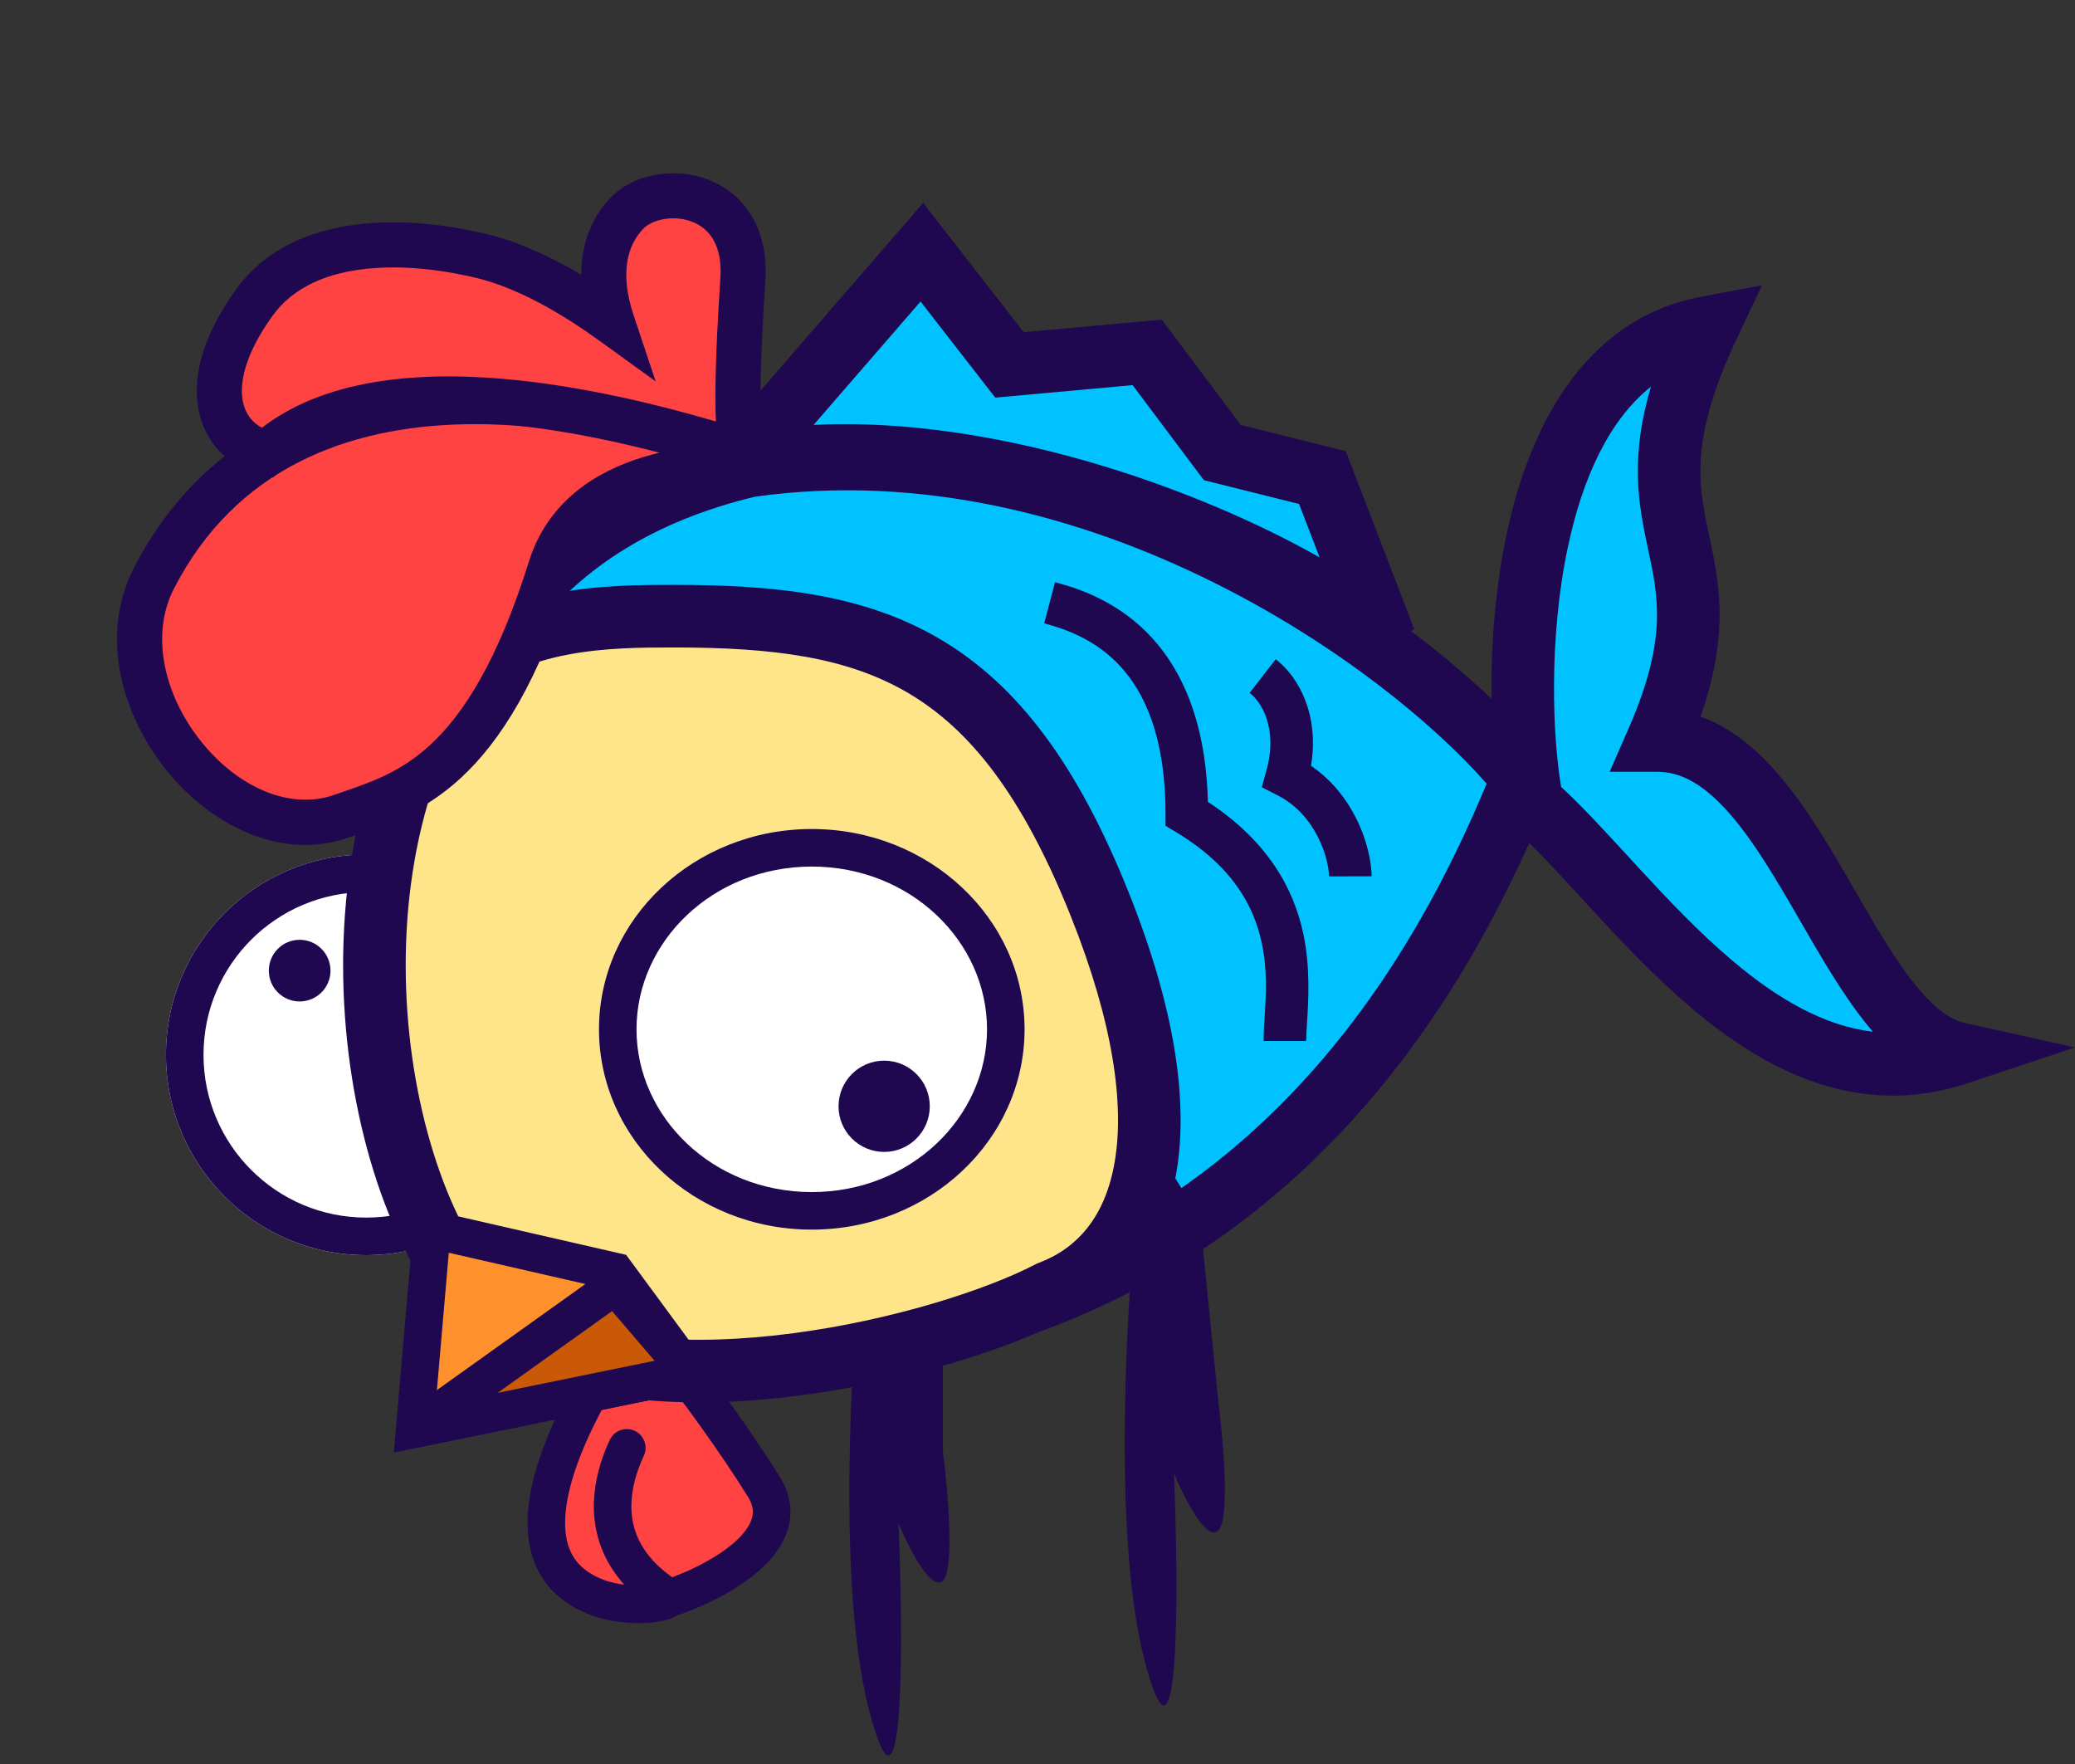 <svg width="80" height="68" viewBox="0 0 80 68" fill="none" xmlns="http://www.w3.org/2000/svg">
<rect x="0" y="0" width="80" height="68" fill="#333333" stroke="none"/>
<path d="M33.501 65.903C32.132 60.602 32.93 50.072 33.501 45.471L36.354 52.65V55.963C36.544 57.436 36.81 60.491 36.354 60.933C35.897 61.375 35.023 59.645 34.642 58.724C34.832 63.326 34.87 71.205 33.501 65.903Z" fill="#1F0850"/>
<path d="M65.834 12.618C58.112 14.066 58.273 27.097 59.077 30.958C62.938 34.336 68.247 43.023 75.486 40.61C71.142 39.645 69.212 28.545 63.903 28.545C67.281 20.823 61.973 20.823 65.834 12.618Z" fill="#00C2FF"/>
<path fill-rule="evenodd" clip-rule="evenodd" d="M67.93 10.998L66.925 13.132C66.006 15.086 65.665 16.481 65.581 17.575C65.497 18.666 65.66 19.534 65.868 20.512C65.88 20.573 65.894 20.634 65.907 20.695C66.105 21.624 66.333 22.692 66.293 23.99C66.26 25.051 66.052 26.227 65.563 27.625C66.599 27.993 67.477 28.679 68.22 29.467C69.322 30.635 70.258 32.166 71.099 33.608C71.248 33.864 71.394 34.116 71.538 34.365C72.234 35.569 72.877 36.681 73.558 37.598C74.397 38.726 75.108 39.29 75.748 39.433L80 40.377L75.868 41.755C71.644 43.163 68.062 41.264 65.236 38.878C63.816 37.678 62.519 36.301 61.364 35.048C61.227 34.899 61.092 34.753 60.959 34.608C59.953 33.513 59.08 32.564 58.282 31.866L57.978 31.6L57.896 31.204C57.462 29.119 57.217 24.727 58.077 20.635C58.923 16.615 60.98 12.301 65.611 11.433L67.93 10.998ZM60.188 30.334C61.001 31.086 61.861 32.023 62.736 32.974C62.87 33.12 63.004 33.267 63.139 33.413C64.292 34.664 65.499 35.941 66.793 37.034C68.535 38.505 70.317 39.546 72.209 39.773C72.003 39.534 71.807 39.287 71.622 39.038C70.849 37.998 70.121 36.737 69.425 35.533C69.287 35.294 69.15 35.056 69.014 34.824C68.166 33.37 67.353 32.065 66.464 31.122C65.584 30.189 64.764 29.752 63.903 29.752H62.058L62.798 28.061C63.594 26.241 63.849 24.945 63.881 23.915C63.912 22.917 63.74 22.108 63.536 21.149C63.526 21.104 63.517 21.059 63.507 21.013C63.292 20.001 63.063 18.847 63.175 17.39C63.233 16.634 63.381 15.816 63.652 14.904C62.023 16.202 61.004 18.445 60.439 21.132C59.702 24.636 59.861 28.406 60.188 30.334Z" fill="#1F0850"/>
<path d="M23.094 61.604C19.277 60.236 21.769 55.33 23.094 53.049L25.814 52.193C26.498 53.049 28.184 55.273 29.457 57.327C30.729 59.38 27.558 61.034 25.814 61.604C25.457 61.904 24.051 61.948 23.094 61.604Z" fill="#FF4242"/>
<path fill-rule="evenodd" clip-rule="evenodd" d="M26.07 51.354L26.379 51.741C27.073 52.609 28.779 54.858 30.072 56.945C30.497 57.632 30.572 58.34 30.359 59.003C30.157 59.63 29.72 60.152 29.242 60.568C28.323 61.368 27.055 61.948 26.141 62.259C25.936 62.385 25.704 62.45 25.52 62.488C25.267 62.54 24.979 62.566 24.687 62.569C24.109 62.575 23.429 62.493 22.85 62.286C21.725 61.882 20.996 61.184 20.628 60.286C20.272 59.419 20.285 58.45 20.454 57.537C20.79 55.72 21.803 53.829 22.468 52.685L22.609 52.443L26.07 51.354ZM25.916 60.802C26.694 60.513 27.636 60.046 28.291 59.476C28.665 59.15 28.891 58.838 28.98 58.559C29.058 58.317 29.052 58.048 28.841 57.708C27.75 55.947 26.344 54.05 25.554 53.034L23.581 53.655C22.939 54.783 22.144 56.358 21.877 57.801C21.735 58.571 21.758 59.227 21.967 59.736C22.163 60.214 22.555 60.642 23.338 60.923C23.552 60.999 23.804 61.054 24.065 61.087C23.441 60.388 23.091 59.621 22.958 58.829C22.753 57.612 23.077 56.438 23.509 55.508C23.678 55.145 24.108 54.988 24.471 55.156C24.833 55.325 24.991 55.755 24.822 56.118C24.459 56.899 24.247 57.765 24.385 58.589C24.508 59.315 24.916 60.092 25.916 60.802Z" fill="#1F0850"/>
<path d="M21.842 40.662C21.842 44.927 18.385 48.384 14.12 48.384C9.855 48.384 6.398 44.927 6.398 40.662C6.398 36.398 9.855 32.941 14.12 32.941C18.385 32.941 21.842 36.398 21.842 40.662Z" fill="white"/>
<path fill-rule="evenodd" clip-rule="evenodd" d="M14.12 46.937C17.585 46.937 20.394 44.127 20.394 40.662C20.394 37.197 17.585 34.388 14.12 34.388C10.655 34.388 7.846 37.197 7.846 40.662C7.846 44.127 10.655 46.937 14.12 46.937ZM14.12 48.384C18.385 48.384 21.842 44.927 21.842 40.662C21.842 36.398 18.385 32.941 14.12 32.941C9.855 32.941 6.398 36.398 6.398 40.662C6.398 44.927 9.855 48.384 14.12 48.384Z" fill="#1F0850"/>
<path d="M12.742 37.416C12.742 38.073 12.209 38.605 11.553 38.605C10.896 38.605 10.364 38.073 10.364 37.416C10.364 36.76 10.896 36.228 11.553 36.228C12.209 36.228 12.742 36.76 12.742 37.416Z" fill="#1F0850"/>
<path d="M28.884 17.96C12.236 21.922 15.309 40.716 18.281 51.282C45.037 56.232 54.744 39.898 58.707 29.993C54.744 25.04 42.397 16.031 28.884 17.96Z" fill="#00C2FF"/>
<path fill-rule="evenodd" clip-rule="evenodd" d="M29.11 19.147C25.209 20.085 22.538 21.865 20.725 24.11C18.891 26.38 17.868 29.208 17.419 32.317C16.557 38.287 17.84 45.062 19.242 50.228C31.922 52.41 40.467 49.634 46.317 45.243C52.056 40.937 55.336 34.977 57.316 30.21C55.314 27.924 51.592 24.847 46.838 22.475C41.728 19.925 35.534 18.244 29.11 19.147ZM47.915 20.316C53.322 23.014 57.544 26.608 59.649 29.239L60.089 29.788L59.828 30.441C57.811 35.479 54.289 42.277 47.765 47.173C41.196 52.103 31.728 54.997 18.062 52.469L17.323 52.332L17.12 51.609C15.623 46.29 14.052 38.747 15.031 31.972C15.523 28.567 16.668 25.293 18.847 22.594C21.039 19.881 24.211 17.832 28.605 16.786L28.659 16.773L28.713 16.765C35.782 15.757 42.498 17.613 47.915 20.316Z" fill="#1F0850"/>
<path d="M25.988 23.753C23.575 23.753 19.714 23.753 17.301 26.166C11.893 34.853 14.961 48.489 19.714 51.262C25.505 54.64 36.445 51.905 40.467 49.814C44.328 48.366 45.822 43.414 42.397 34.853C38.536 25.201 33.71 23.753 25.988 23.753Z" fill="#FFE58A"/>
<path fill-rule="evenodd" clip-rule="evenodd" d="M18.25 26.925C15.804 30.941 15.24 36.153 15.892 40.763C16.22 43.08 16.849 45.193 17.658 46.868C18.48 48.57 19.429 49.699 20.322 50.22C22.86 51.7 26.705 51.907 30.596 51.393C34.448 50.885 38.048 49.712 39.91 48.744L39.975 48.71L40.043 48.684C41.529 48.127 42.611 46.911 42.975 44.796C43.35 42.615 42.947 39.477 41.277 35.301C39.399 30.606 37.364 28.103 35.027 26.722C32.666 25.327 29.807 24.959 25.988 24.959C24.77 24.959 23.312 24.962 21.872 25.239C20.484 25.506 19.214 26.011 18.25 26.925ZM25.955 22.546L25.988 22.546C29.892 22.546 33.307 22.903 36.254 24.644C39.226 26.401 41.534 29.447 43.517 34.405C45.272 38.79 45.834 42.409 45.353 45.205C44.865 48.041 43.297 50.014 40.96 50.917C38.788 52.032 34.943 53.253 30.912 53.785C26.88 54.317 22.359 54.202 19.106 52.304C17.623 51.439 16.406 49.824 15.485 47.917C14.551 45.984 13.86 43.625 13.503 41.101C12.791 36.074 13.379 30.183 16.277 25.528L16.35 25.411L16.448 25.313C17.887 23.874 19.715 23.197 21.417 22.869C23.099 22.546 24.762 22.546 25.955 22.546Z" fill="#1F0850"/>
<path d="M44.119 63.973C42.749 58.671 43.548 48.142 44.119 43.54L46.258 46.918L46.971 54.032C47.162 55.505 47.428 58.561 46.971 59.003C46.515 59.444 45.64 57.714 45.26 56.794C45.45 61.396 45.488 69.274 44.119 63.973Z" fill="#1F0850"/>
<path d="M23.715 49.018L16.654 47.401L15.989 55.089L26.588 52.92L23.715 49.018Z" fill="#FF912C"/>
<path fill-rule="evenodd" clip-rule="evenodd" d="M16.004 46.509L24.139 48.372L27.842 53.402L15.184 55.992L16.004 46.509ZM17.303 48.292L16.793 54.185L25.334 52.438L23.292 49.663L17.303 48.292Z" fill="#1F0850"/>
<path d="M23.715 49.568L15.989 55.087L26.588 52.919L23.715 49.568Z" fill="#C95807"/>
<path fill-rule="evenodd" clip-rule="evenodd" d="M23.834 48.594L27.938 53.381L16.134 55.797L15.568 54.498L23.834 48.594ZM19.184 53.694L25.238 52.456L23.597 50.542L19.184 53.694Z" fill="#1F0850"/>
<path d="M5.935 22.291C11.108 12.225 24.681 15.662 29.101 17.949C27.576 17.965 22.459 17.949 21.218 21.911C18.716 29.904 15.588 30.61 13.175 31.46C8.77 33.012 3.678 26.68 5.935 22.291Z" fill="#FF4242"/>
<path fill-rule="evenodd" clip-rule="evenodd" d="M17.779 14.619C22.535 14.502 27.177 15.975 29.5 17.178L29.11 18.818C29.09 18.818 29.068 18.818 29.047 18.819C28.255 18.826 26.756 18.842 25.305 19.282C23.827 19.731 22.548 20.571 22.048 22.171C20.77 26.251 19.3 28.582 17.751 30.004C16.352 31.288 14.94 31.772 13.821 32.156C13.698 32.198 13.579 32.239 13.463 32.28C10.769 33.228 8.038 31.732 6.377 29.644C4.708 27.545 3.824 24.497 5.163 21.894C5.163 21.894 5.163 21.894 5.163 21.894M17.779 14.619C12.996 14.737 7.944 16.481 5.163 21.894L17.779 14.619ZM17.822 16.356C13.42 16.465 9.099 18.035 6.708 22.688L6.708 22.688C5.789 24.474 6.324 26.786 7.737 28.562C9.159 30.35 11.176 31.243 12.886 30.641C13.008 30.598 13.13 30.556 13.251 30.514C14.368 30.128 15.456 29.752 16.576 28.724C17.82 27.582 19.165 25.564 20.39 21.652C21.129 19.289 23.029 18.157 24.801 17.619C25.015 17.554 25.229 17.497 25.441 17.447C23.275 16.795 20.562 16.289 17.822 16.356Z" fill="#1F0850"/>
<path d="M9.796 11.676C7.381 15.042 8.66 17.123 10.279 17.465C14.909 13.344 25.288 16.423 28.618 17.465C28.338 16.392 28.454 13.6 28.641 10.799C28.874 7.297 25.417 6.976 24.207 8.186C23.258 9.135 22.998 10.605 23.602 12.42C20.484 10.168 18.627 9.878 18 9.745C16.382 9.403 11.878 8.773 9.796 11.676Z" fill="#FF4242"/>
<path fill-rule="evenodd" clip-rule="evenodd" d="M10.098 16.488C12.718 14.47 16.59 14.297 20.029 14.665C22.938 14.977 25.732 15.7 27.602 16.248C27.581 15.791 27.578 15.288 27.586 14.767C27.604 13.562 27.68 12.146 27.774 10.741C27.823 10.011 27.675 9.521 27.477 9.199C27.279 8.877 26.994 8.663 26.662 8.54C25.938 8.271 25.146 8.476 24.821 8.8C24.178 9.444 23.889 10.531 24.427 12.145L25.279 14.702L23.094 13.124C20.278 11.09 18.579 10.748 17.927 10.617C17.888 10.609 17.852 10.602 17.82 10.595C17.052 10.433 15.621 10.208 14.16 10.358C12.694 10.508 11.338 11.017 10.501 12.182C9.374 13.754 9.226 14.863 9.372 15.515C9.478 15.987 9.755 16.311 10.098 16.488ZM7.677 15.895C7.382 14.579 7.802 12.964 9.09 11.17C10.336 9.432 12.273 8.804 13.983 8.629C15.7 8.454 17.33 8.716 18.18 8.896C18.212 8.902 18.248 8.91 18.287 8.918C18.912 9.046 20.289 9.33 22.41 10.592C22.408 9.417 22.792 8.373 23.593 7.572C24.478 6.687 26.02 6.448 27.268 6.911C27.923 7.155 28.534 7.602 28.956 8.288C29.378 8.972 29.576 9.836 29.508 10.856C29.415 12.253 29.34 13.633 29.323 14.793C29.306 15.989 29.353 16.84 29.459 17.246L29.855 18.763L28.359 18.294C26.702 17.776 23.343 16.768 19.844 16.393C16.281 16.011 12.873 16.32 10.856 18.114L10.528 18.406L10.099 18.316C8.981 18.079 7.977 17.233 7.677 15.895Z" fill="#1F0850"/>
<path d="M39.502 39.679C39.502 43.944 35.828 47.401 31.297 47.401C26.766 47.401 23.093 43.944 23.093 39.679C23.093 35.414 26.766 31.957 31.297 31.957C35.828 31.957 39.502 35.414 39.502 39.679Z" fill="white"/>
<path fill-rule="evenodd" clip-rule="evenodd" d="M31.297 45.953C35.113 45.953 38.054 43.063 38.054 39.679C38.054 36.295 35.113 33.405 31.297 33.405C27.482 33.405 24.54 36.295 24.54 39.679C24.54 43.063 27.482 45.953 31.297 45.953ZM31.297 47.401C35.828 47.401 39.502 43.944 39.502 39.679C39.502 35.414 35.828 31.957 31.297 31.957C26.766 31.957 23.093 35.414 23.093 39.679C23.093 43.944 26.766 47.401 31.297 47.401Z" fill="#1F0850"/>
<path d="M35.847 42.646C35.847 43.617 35.06 44.405 34.088 44.405C33.117 44.405 32.329 43.617 32.329 42.646C32.329 41.674 33.117 40.887 34.088 40.887C35.06 40.887 35.847 41.674 35.847 42.646Z" fill="#1F0850"/>
<path fill-rule="evenodd" clip-rule="evenodd" d="M43.194 25.686C42.256 24.666 41.112 24.255 40.258 24.029L40.676 22.443C41.653 22.7 43.153 23.218 44.402 24.575C45.604 25.882 46.489 27.875 46.57 30.912C48.878 32.423 49.869 34.246 50.243 35.971C50.528 37.284 50.444 38.596 50.389 39.466C50.372 39.733 50.358 39.958 50.358 40.129L48.717 40.127C48.717 39.815 48.738 39.491 48.759 39.154C48.812 38.313 48.87 37.384 48.639 36.319C48.339 34.934 47.527 33.392 45.333 32.072L44.935 31.833L44.935 31.369C44.935 28.39 44.119 26.692 43.194 25.686Z" fill="#1F0850"/>
<path fill-rule="evenodd" clip-rule="evenodd" d="M48.826 29.702C49.275 28.085 48.638 27.064 48.18 26.709L49.184 25.411C50.099 26.119 50.866 27.594 50.545 29.52C51.371 30.084 51.926 30.829 52.283 31.54C52.708 32.386 52.879 33.235 52.881 33.78L51.24 33.784C51.239 33.515 51.138 32.916 50.817 32.276C50.503 31.651 50.003 31.038 49.245 30.652L48.647 30.348L48.826 29.702Z" fill="#1F0850"/>
<path d="M35.542 9.723L28.401 17.961C37.668 16.031 49.859 21.466 53.398 24.684L50.985 18.41L47.124 17.445L44.229 13.584L38.92 14.066L35.542 9.723Z" fill="#00C2FF"/>
<path fill-rule="evenodd" clip-rule="evenodd" d="M35.592 7.822L39.467 12.805L44.79 12.321L47.833 16.378L51.886 17.392L54.525 24.251L52.587 25.577C50.993 24.128 47.239 22.032 42.673 20.539C38.12 19.05 32.988 18.238 28.647 19.142L25.149 19.871L35.592 7.822ZM31.369 16.379C35.419 16.181 39.685 17.023 43.422 18.245C46.234 19.165 48.827 20.325 50.876 21.487L50.084 19.428L46.416 18.511L43.667 14.846L38.372 15.328L35.491 11.623L31.369 16.379Z" fill="#1F0850"/>
</svg>
